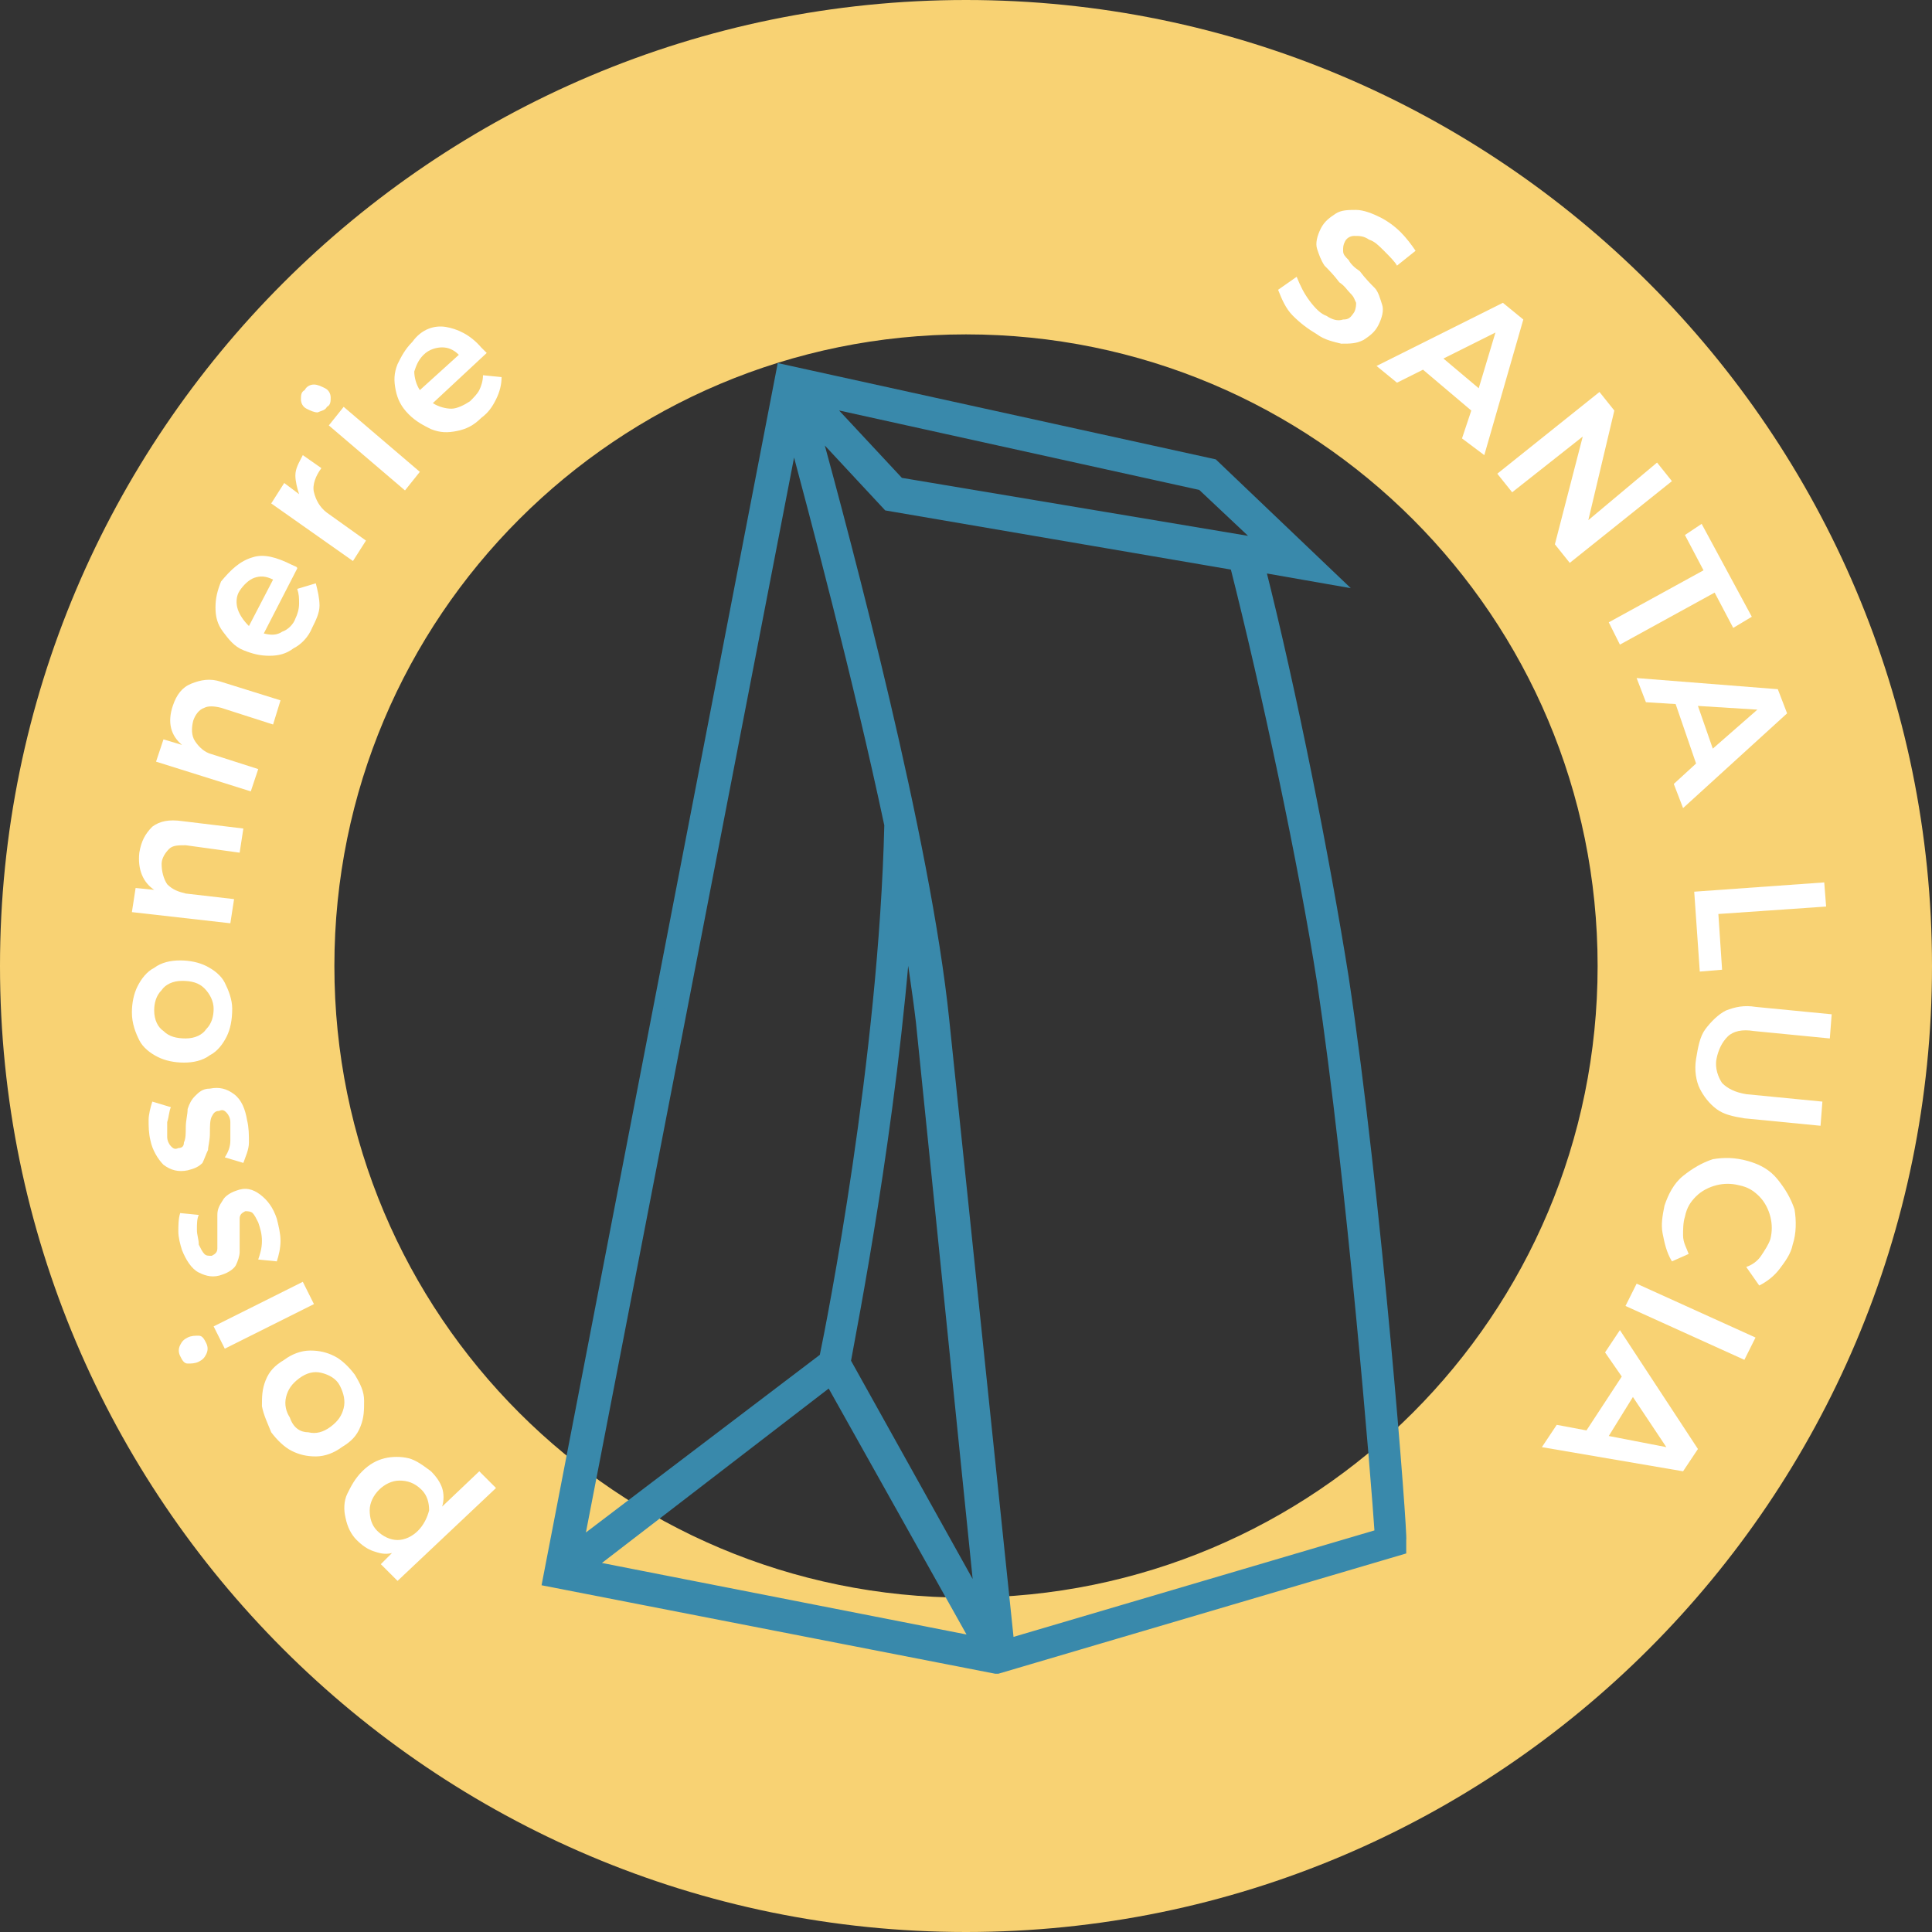 <svg width="175" height="175" viewBox="0 0 175 175" fill="none" xmlns="http://www.w3.org/2000/svg">
<rect x="0" y="0" width="175" height="175" fill="#333333" stroke="none"/>
<g clip-path="url(#clip0_0_130)">
<path d="M87.5 0C39.207 0 0 39.207 0 87.5C0 135.793 39.207 175 87.5 175C135.793 175 175 135.793 175 87.5C175 39.207 135.793 0 87.5 0ZM87.5 144.712C55.865 144.712 30.288 119.135 30.288 87.5C30.288 55.865 55.865 30.288 87.5 30.288C119.135 30.288 144.712 55.865 144.712 87.5C144.712 119.135 119.135 144.712 87.5 144.712Z" fill="#F8D273"/>
<path d="M31.298 137.476C31.13 136.803 31.13 135.961 31.466 135.288C31.803 134.615 32.139 133.942 32.812 133.269C33.486 132.596 34.159 132.26 34.832 132.091C35.505 131.923 36.346 131.923 37.019 132.091C37.692 132.26 38.365 132.764 39.038 133.269C39.543 133.774 39.88 134.279 40.048 134.784C40.216 135.288 40.216 135.961 40.048 136.466L43.413 133.269L44.928 134.784L36.01 143.197L34.495 141.683L35.505 140.673C34.832 140.841 34.327 140.673 33.822 140.505C33.317 140.336 32.812 140 32.308 139.495C31.803 138.99 31.466 138.317 31.298 137.476ZM36.178 134.111C35.505 134.111 34.832 134.447 34.327 134.952C33.822 135.457 33.486 136.13 33.486 136.803C33.486 137.476 33.654 138.149 34.159 138.654C34.663 139.159 35.337 139.495 36.01 139.495C36.683 139.495 37.356 139.159 37.861 138.654C38.365 138.149 38.702 137.476 38.87 136.803C38.87 136.13 38.702 135.457 38.197 134.952C37.524 134.279 36.851 134.111 36.178 134.111Z" fill="white"/>
<path d="M23.726 127.38C23.726 126.539 23.726 125.865 24.063 125.024C24.399 124.183 24.904 123.678 25.745 123.173C26.418 122.668 27.26 122.332 28.101 122.332C28.942 122.332 29.615 122.5 30.288 122.837C30.962 123.173 31.635 123.846 32.139 124.519C32.644 125.361 32.981 126.034 32.981 126.875C32.981 127.716 32.981 128.389 32.644 129.231C32.308 130.072 31.803 130.577 30.962 131.082C30.288 131.587 29.447 131.923 28.606 131.923C27.765 131.923 27.091 131.755 26.418 131.418C25.745 131.082 25.072 130.409 24.567 129.736C24.231 128.894 23.894 128.221 23.726 127.38ZM27.933 129.736C28.606 129.904 29.279 129.736 29.952 129.231C30.625 128.726 30.962 128.221 31.13 127.548C31.298 126.875 31.13 126.202 30.793 125.529C30.457 124.856 29.784 124.519 29.111 124.351C28.438 124.183 27.765 124.351 27.091 124.856C26.418 125.361 26.082 125.865 25.913 126.539C25.745 127.212 25.913 127.885 26.25 128.389C26.587 129.399 27.26 129.736 27.933 129.736Z" fill="white"/>
<path d="M16.322 121.827C16.49 121.49 16.659 121.322 16.995 121.154C17.332 120.986 17.668 120.986 18.005 120.986C18.341 120.986 18.51 121.322 18.678 121.659C18.846 121.995 18.846 122.332 18.678 122.668C18.51 123.005 18.341 123.173 18.005 123.341C17.668 123.51 17.332 123.51 16.995 123.51C16.659 123.51 16.49 123.173 16.322 122.836C16.154 122.5 16.154 122.163 16.322 121.827ZM20.361 122.163L19.351 120.144L27.428 116.106L28.438 118.125L20.361 122.163Z" fill="white"/>
<path d="M17.837 111.394C17.837 111.899 18.005 112.236 18.005 112.74C18.173 113.077 18.341 113.414 18.51 113.582C18.678 113.75 18.846 113.75 19.183 113.75C19.519 113.582 19.688 113.414 19.688 113.077C19.688 112.74 19.688 112.236 19.688 111.731C19.688 111.058 19.688 110.553 19.688 110.048C19.688 109.543 19.856 109.207 20.192 108.702C20.361 108.365 20.865 108.029 21.37 107.861C22.212 107.524 22.885 107.692 23.558 108.197C24.231 108.702 24.736 109.375 25.072 110.385C25.24 111.058 25.409 111.731 25.409 112.404C25.409 113.077 25.24 113.75 25.072 114.255L23.389 114.087C23.558 113.582 23.726 113.077 23.726 112.404C23.726 111.731 23.558 111.226 23.389 110.721C23.221 110.385 23.053 110.048 22.885 109.88C22.716 109.712 22.38 109.712 22.212 109.712C21.875 109.88 21.707 110.048 21.707 110.385C21.707 110.721 21.707 111.226 21.707 111.899C21.707 112.572 21.707 113.077 21.707 113.414C21.707 113.75 21.538 114.255 21.37 114.591C21.202 114.928 20.697 115.264 20.192 115.433C19.351 115.769 18.678 115.601 18.005 115.264C17.332 114.928 16.827 114.087 16.49 113.245C16.322 112.74 16.154 112.067 16.154 111.563C16.154 111.058 16.154 110.385 16.322 109.88L18.005 110.048C17.837 110.385 17.837 110.889 17.837 111.394Z" fill="white"/>
<path d="M15.144 101.635C15.144 102.139 15.144 102.476 15.144 102.981C15.144 103.317 15.312 103.654 15.481 103.822C15.649 103.99 15.817 104.159 16.154 103.99C16.49 103.99 16.659 103.822 16.659 103.486C16.827 103.149 16.827 102.644 16.827 102.139C16.827 101.466 16.995 100.962 16.995 100.457C17.163 99.952 17.332 99.615 17.668 99.279C18.005 98.942 18.341 98.606 19.014 98.606C19.856 98.438 20.529 98.606 21.202 99.111C21.875 99.615 22.212 100.457 22.38 101.466C22.548 102.139 22.548 102.813 22.548 103.486C22.548 104.159 22.212 104.832 22.043 105.337L20.361 104.832C20.697 104.327 20.865 103.822 20.865 103.317C20.865 102.813 20.865 102.139 20.865 101.635C20.865 101.298 20.697 100.962 20.529 100.793C20.361 100.625 20.192 100.457 19.856 100.625C19.519 100.625 19.351 100.793 19.183 101.13C19.014 101.466 19.014 101.971 19.014 102.644C19.014 103.317 18.846 103.822 18.846 104.159C18.678 104.495 18.51 105 18.341 105.337C18.005 105.673 17.668 105.841 16.995 106.01C16.154 106.178 15.481 106.01 14.808 105.505C14.303 105 13.798 104.159 13.63 103.317C13.461 102.644 13.461 101.971 13.461 101.466C13.461 100.962 13.63 100.289 13.798 99.784L15.481 100.289C15.312 100.625 15.312 101.13 15.144 101.635Z" fill="white"/>
<path d="M12.452 89.351C12.789 88.678 13.293 88.005 13.966 87.668C14.639 87.163 15.481 86.995 16.322 86.995C17.163 86.995 18.005 87.163 18.678 87.5C19.351 87.837 20.024 88.341 20.361 89.014C20.697 89.687 21.034 90.529 21.034 91.37C21.034 92.38 20.865 93.221 20.529 93.894C20.192 94.567 19.688 95.24 19.015 95.577C18.341 96.082 17.5 96.25 16.659 96.25C15.817 96.25 14.976 96.082 14.303 95.745C13.63 95.409 12.957 94.904 12.62 94.231C12.284 93.558 11.947 92.716 11.947 91.707C11.947 90.865 12.115 90.024 12.452 89.351ZM14.808 93.389C15.312 93.894 15.986 94.062 16.827 94.062C17.668 94.062 18.341 93.726 18.678 93.221C19.183 92.716 19.351 92.043 19.351 91.37C19.351 90.697 19.015 90.024 18.51 89.519C18.005 89.014 17.332 88.846 16.49 88.846C15.649 88.846 14.976 89.183 14.639 89.687C14.135 90.192 13.966 90.865 13.966 91.538C13.966 92.38 14.303 93.053 14.808 93.389Z" fill="white"/>
<path d="M13.798 74.88C14.471 74.375 15.312 74.207 16.49 74.375L22.043 75.048L21.707 77.235L16.827 76.562C16.154 76.562 15.649 76.562 15.312 76.899C14.976 77.235 14.639 77.74 14.639 78.245C14.639 78.918 14.808 79.591 15.144 80.096C15.649 80.601 16.154 80.769 16.827 80.937L21.202 81.442L20.865 83.63L11.947 82.62L12.284 80.433L13.966 80.601C12.957 79.928 12.452 78.75 12.62 77.235C12.789 76.226 13.125 75.553 13.798 74.88Z" fill="white"/>
<path d="M17.332 61.923C18.173 61.587 19.015 61.418 20.024 61.755L25.409 63.437L24.736 65.625L20.024 64.111C19.351 63.942 18.846 63.942 18.51 64.111C18.005 64.279 17.668 64.784 17.5 65.288C17.332 65.962 17.332 66.635 17.668 67.139C18.005 67.644 18.51 68.149 19.183 68.317L23.39 69.663L22.716 71.683L14.135 68.99L14.808 66.971L16.49 67.476C15.481 66.635 15.144 65.457 15.649 63.942C15.986 62.933 16.49 62.26 17.332 61.923Z" fill="white"/>
<path d="M22.885 50.481C23.894 50.144 25.072 50.481 26.418 51.154C26.755 51.322 26.923 51.322 26.923 51.49L23.894 57.38C24.567 57.548 25.072 57.548 25.577 57.211C26.082 57.043 26.587 56.538 26.755 56.033C26.923 55.697 27.091 55.192 27.091 54.687C27.091 54.183 27.091 53.846 26.923 53.341L28.606 52.836C28.774 53.51 28.942 54.183 28.942 54.856C28.942 55.529 28.606 56.202 28.269 56.875C27.933 57.716 27.26 58.389 26.587 58.726C25.913 59.231 25.24 59.399 24.399 59.399C23.558 59.399 22.885 59.231 22.043 58.894C21.202 58.558 20.697 57.885 20.192 57.211C19.688 56.538 19.519 55.865 19.519 55.024C19.519 54.183 19.688 53.51 20.024 52.668C20.865 51.658 21.707 50.817 22.885 50.481ZM24.736 52.5C24.063 52.163 23.558 52.163 23.053 52.332C22.548 52.5 22.043 53.005 21.707 53.51C21.37 54.014 21.37 54.687 21.538 55.192C21.707 55.697 22.043 56.202 22.548 56.707L24.736 52.5Z" fill="white"/>
<path d="M26.755 43.077C26.755 42.404 27.091 41.899 27.428 41.226L29.111 42.404C28.606 43.077 28.269 43.918 28.438 44.591C28.606 45.264 28.942 45.937 29.615 46.442L33.149 48.966L31.971 50.817L24.567 45.601L25.745 43.75L27.091 44.76C26.923 44.255 26.755 43.582 26.755 43.077Z" fill="white"/>
<path d="M28.438 34.832C28.774 34.832 29.111 35 29.447 35.168C29.784 35.337 29.952 35.673 29.952 36.01C29.952 36.346 29.952 36.683 29.615 36.851C29.447 37.188 29.111 37.188 28.774 37.356C28.438 37.356 28.101 37.188 27.764 37.019C27.428 36.851 27.26 36.514 27.26 36.178C27.26 35.841 27.26 35.505 27.596 35.337C27.764 35 28.101 34.832 28.438 34.832ZM29.784 38.534L31.13 36.851L38.029 42.74L36.683 44.423L29.784 38.534Z" fill="white"/>
<path d="M40.385 29.615C41.394 29.784 42.572 30.288 43.582 31.466C43.75 31.635 43.918 31.803 44.087 31.971L39.207 36.514C39.712 36.851 40.385 37.019 40.889 37.019C41.394 37.019 42.067 36.683 42.572 36.346C42.909 36.01 43.245 35.673 43.413 35.337C43.582 35 43.75 34.495 43.75 33.99L45.433 34.159C45.433 34.832 45.264 35.505 44.928 36.178C44.591 36.851 44.255 37.356 43.582 37.861C42.909 38.534 42.236 38.87 41.394 39.038C40.553 39.207 39.88 39.207 39.038 38.87C38.365 38.534 37.692 38.197 37.019 37.524C36.346 36.851 36.01 36.178 35.841 35.337C35.673 34.495 35.673 33.822 36.01 32.981C36.346 32.308 36.683 31.635 37.356 30.962C38.197 29.784 39.375 29.447 40.385 29.615ZM41.562 32.139C41.058 31.635 40.553 31.466 40.048 31.466C39.543 31.466 38.87 31.635 38.365 32.139C37.861 32.644 37.692 33.149 37.524 33.654C37.524 34.159 37.692 34.832 38.029 35.337L41.562 32.139Z" fill="white"/>
<path d="M125.361 22.716C124.856 22.212 124.519 21.875 124.014 21.707C123.51 21.37 123.173 21.37 122.668 21.37C122.332 21.37 121.995 21.538 121.827 21.875C121.659 22.212 121.659 22.38 121.659 22.716C121.659 23.053 121.827 23.221 122.163 23.558C122.332 23.894 122.668 24.231 123.173 24.567C123.678 25.24 124.183 25.745 124.519 26.082C124.856 26.418 125.024 27.091 125.192 27.596C125.361 28.101 125.192 28.774 124.856 29.447C124.519 30.12 124.014 30.457 123.51 30.793C122.837 31.13 122.332 31.13 121.49 31.13C120.817 30.962 119.976 30.793 119.303 30.288C118.462 29.784 117.788 29.279 117.115 28.606C116.442 27.933 116.106 27.091 115.769 26.25L117.452 25.072C117.788 25.913 118.125 26.587 118.63 27.26C119.135 27.933 119.639 28.438 120.144 28.606C120.649 28.942 121.154 29.111 121.659 28.942C122.163 28.942 122.332 28.774 122.668 28.269C122.837 27.933 122.837 27.596 122.837 27.428C122.668 27.091 122.668 26.923 122.332 26.587C121.995 26.25 121.827 25.913 121.322 25.577C120.817 24.904 120.312 24.399 119.976 24.062C119.639 23.558 119.471 23.053 119.303 22.548C119.135 22.043 119.303 21.37 119.639 20.697C119.976 20.024 120.481 19.688 120.986 19.351C121.49 19.014 122.163 19.014 122.837 19.014C123.51 19.014 124.351 19.351 125.024 19.688C125.697 20.024 126.37 20.529 126.875 21.034C127.38 21.538 127.885 22.212 128.221 22.716L126.538 24.062C126.37 23.726 125.865 23.221 125.361 22.716Z" fill="white"/>
<path d="M132.428 39.712L133.269 37.188L128.894 33.486L126.538 34.664L124.688 33.149L136.13 27.428L137.981 28.942L134.447 41.226L132.428 39.712ZM130.745 32.476L133.942 35.168L135.457 30.12L130.745 32.476Z" fill="white"/>
<path d="M150.096 41.899L151.442 43.582L142.188 50.986L140.841 49.303L143.365 39.543L136.971 44.591L135.625 42.909L144.88 35.505L146.226 37.188L143.87 47.115L150.096 41.899Z" fill="white"/>
<path d="M154.135 47.452L158.678 55.865L156.995 56.875L155.312 53.678L146.731 58.389L145.721 56.37L154.303 51.659L152.62 48.462L154.135 47.452Z" fill="white"/>
<path d="M151.611 71.01L153.63 69.159L151.779 63.774L149.087 63.606L148.245 61.418L161.034 62.428L161.875 64.615L152.452 73.197L151.611 71.01ZM153.798 63.942L155.144 67.812L159.183 64.279L153.798 63.942Z" fill="white"/>
<path d="M165.24 79.928L165.409 82.115L155.649 82.789L155.986 87.837L153.966 88.005L153.462 80.769L165.24 79.928Z" fill="white"/>
<path d="M156.49 93.894C155.986 94.399 155.649 95.072 155.481 95.913C155.312 96.755 155.649 97.596 155.986 98.101C156.49 98.606 157.163 98.942 158.173 99.111L165.072 99.784L164.904 101.971L158.005 101.298C156.995 101.13 156.154 100.962 155.481 100.457C154.808 99.952 154.303 99.279 153.966 98.606C153.63 97.933 153.462 96.923 153.63 95.913C153.798 94.904 153.966 93.894 154.471 93.221C154.976 92.548 155.649 91.875 156.322 91.538C157.163 91.202 158.005 91.034 159.014 91.202L165.913 91.875L165.745 94.063L158.846 93.389C157.837 93.221 156.995 93.389 156.49 93.894Z" fill="white"/>
<path d="M159.519 113.75C159.856 113.245 160.192 112.74 160.361 112.236C160.529 111.562 160.529 110.889 160.361 110.216C160.192 109.543 159.856 108.87 159.351 108.365C158.846 107.861 158.341 107.524 157.5 107.356C156.827 107.187 156.154 107.187 155.481 107.356C154.808 107.524 154.135 107.861 153.63 108.365C153.125 108.87 152.788 109.375 152.62 110.216C152.452 110.721 152.452 111.394 152.452 111.899C152.452 112.572 152.788 113.077 152.957 113.582L151.442 114.255C150.937 113.413 150.769 112.572 150.601 111.731C150.433 110.889 150.601 110.048 150.769 109.207C151.106 108.197 151.611 107.187 152.452 106.514C153.293 105.841 154.135 105.336 155.144 105C156.154 104.832 157.163 104.832 158.341 105.168C159.519 105.505 160.361 106.01 161.034 106.851C161.707 107.692 162.212 108.534 162.548 109.543C162.716 110.553 162.716 111.731 162.38 112.74C162.212 113.582 161.707 114.255 161.202 114.928C160.697 115.601 160.024 116.106 159.351 116.442L158.173 114.76C158.678 114.591 159.183 114.255 159.519 113.75Z" fill="white"/>
<path d="M159.014 121.154L158.005 123.173L147.236 118.293L148.245 116.274L159.014 121.154Z" fill="white"/>
<path d="M141.01 129.062L143.702 129.567L146.899 124.687L145.385 122.5L146.731 120.481L153.798 131.25L152.452 133.269L139.663 131.082L141.01 129.062ZM147.909 126.538L145.721 130.072L150.937 131.082L147.909 126.538Z" fill="white"/>
<path d="M121.659 88.51C119.976 77.909 116.947 62.596 114.087 51.322L120.817 52.5L109.88 42.067L70.841 33.486L49.639 143.197L90.192 151.106H90.361L126.875 140.337V139.495C127.043 139.327 124.687 108.534 121.659 88.51ZM108.87 43.918L114.591 49.303L81.442 43.75L74.543 36.346L108.87 43.918ZM71.851 39.207C73.87 46.779 77.74 61.25 80.601 74.712C80.096 95.913 75.385 119.808 74.712 123.005L52.332 140L71.851 39.207ZM53.341 141.851L75.216 125.024L88.51 148.75L53.341 141.851ZM76.562 123.341C77.067 120.481 80.769 101.971 82.115 83.125C82.62 86.49 83.125 89.688 83.462 92.548L88.846 145.385L76.562 123.341ZM91.37 148.918L85.481 92.38C83.798 76.058 76.731 49.639 73.702 38.534L80.433 45.769L111.899 51.154C114.76 62.428 118.125 78.245 119.808 89.014C122.5 107.019 124.687 133.942 125.024 138.99L91.37 148.918Z" fill="#3989AB" stroke="#3989AB" stroke-miterlimit="10"/>
</g>
<defs>
<clipPath id="clip0_0_130">
<rect width="175" height="175" fill="white"/>
</clipPath>
</defs>
</svg>
